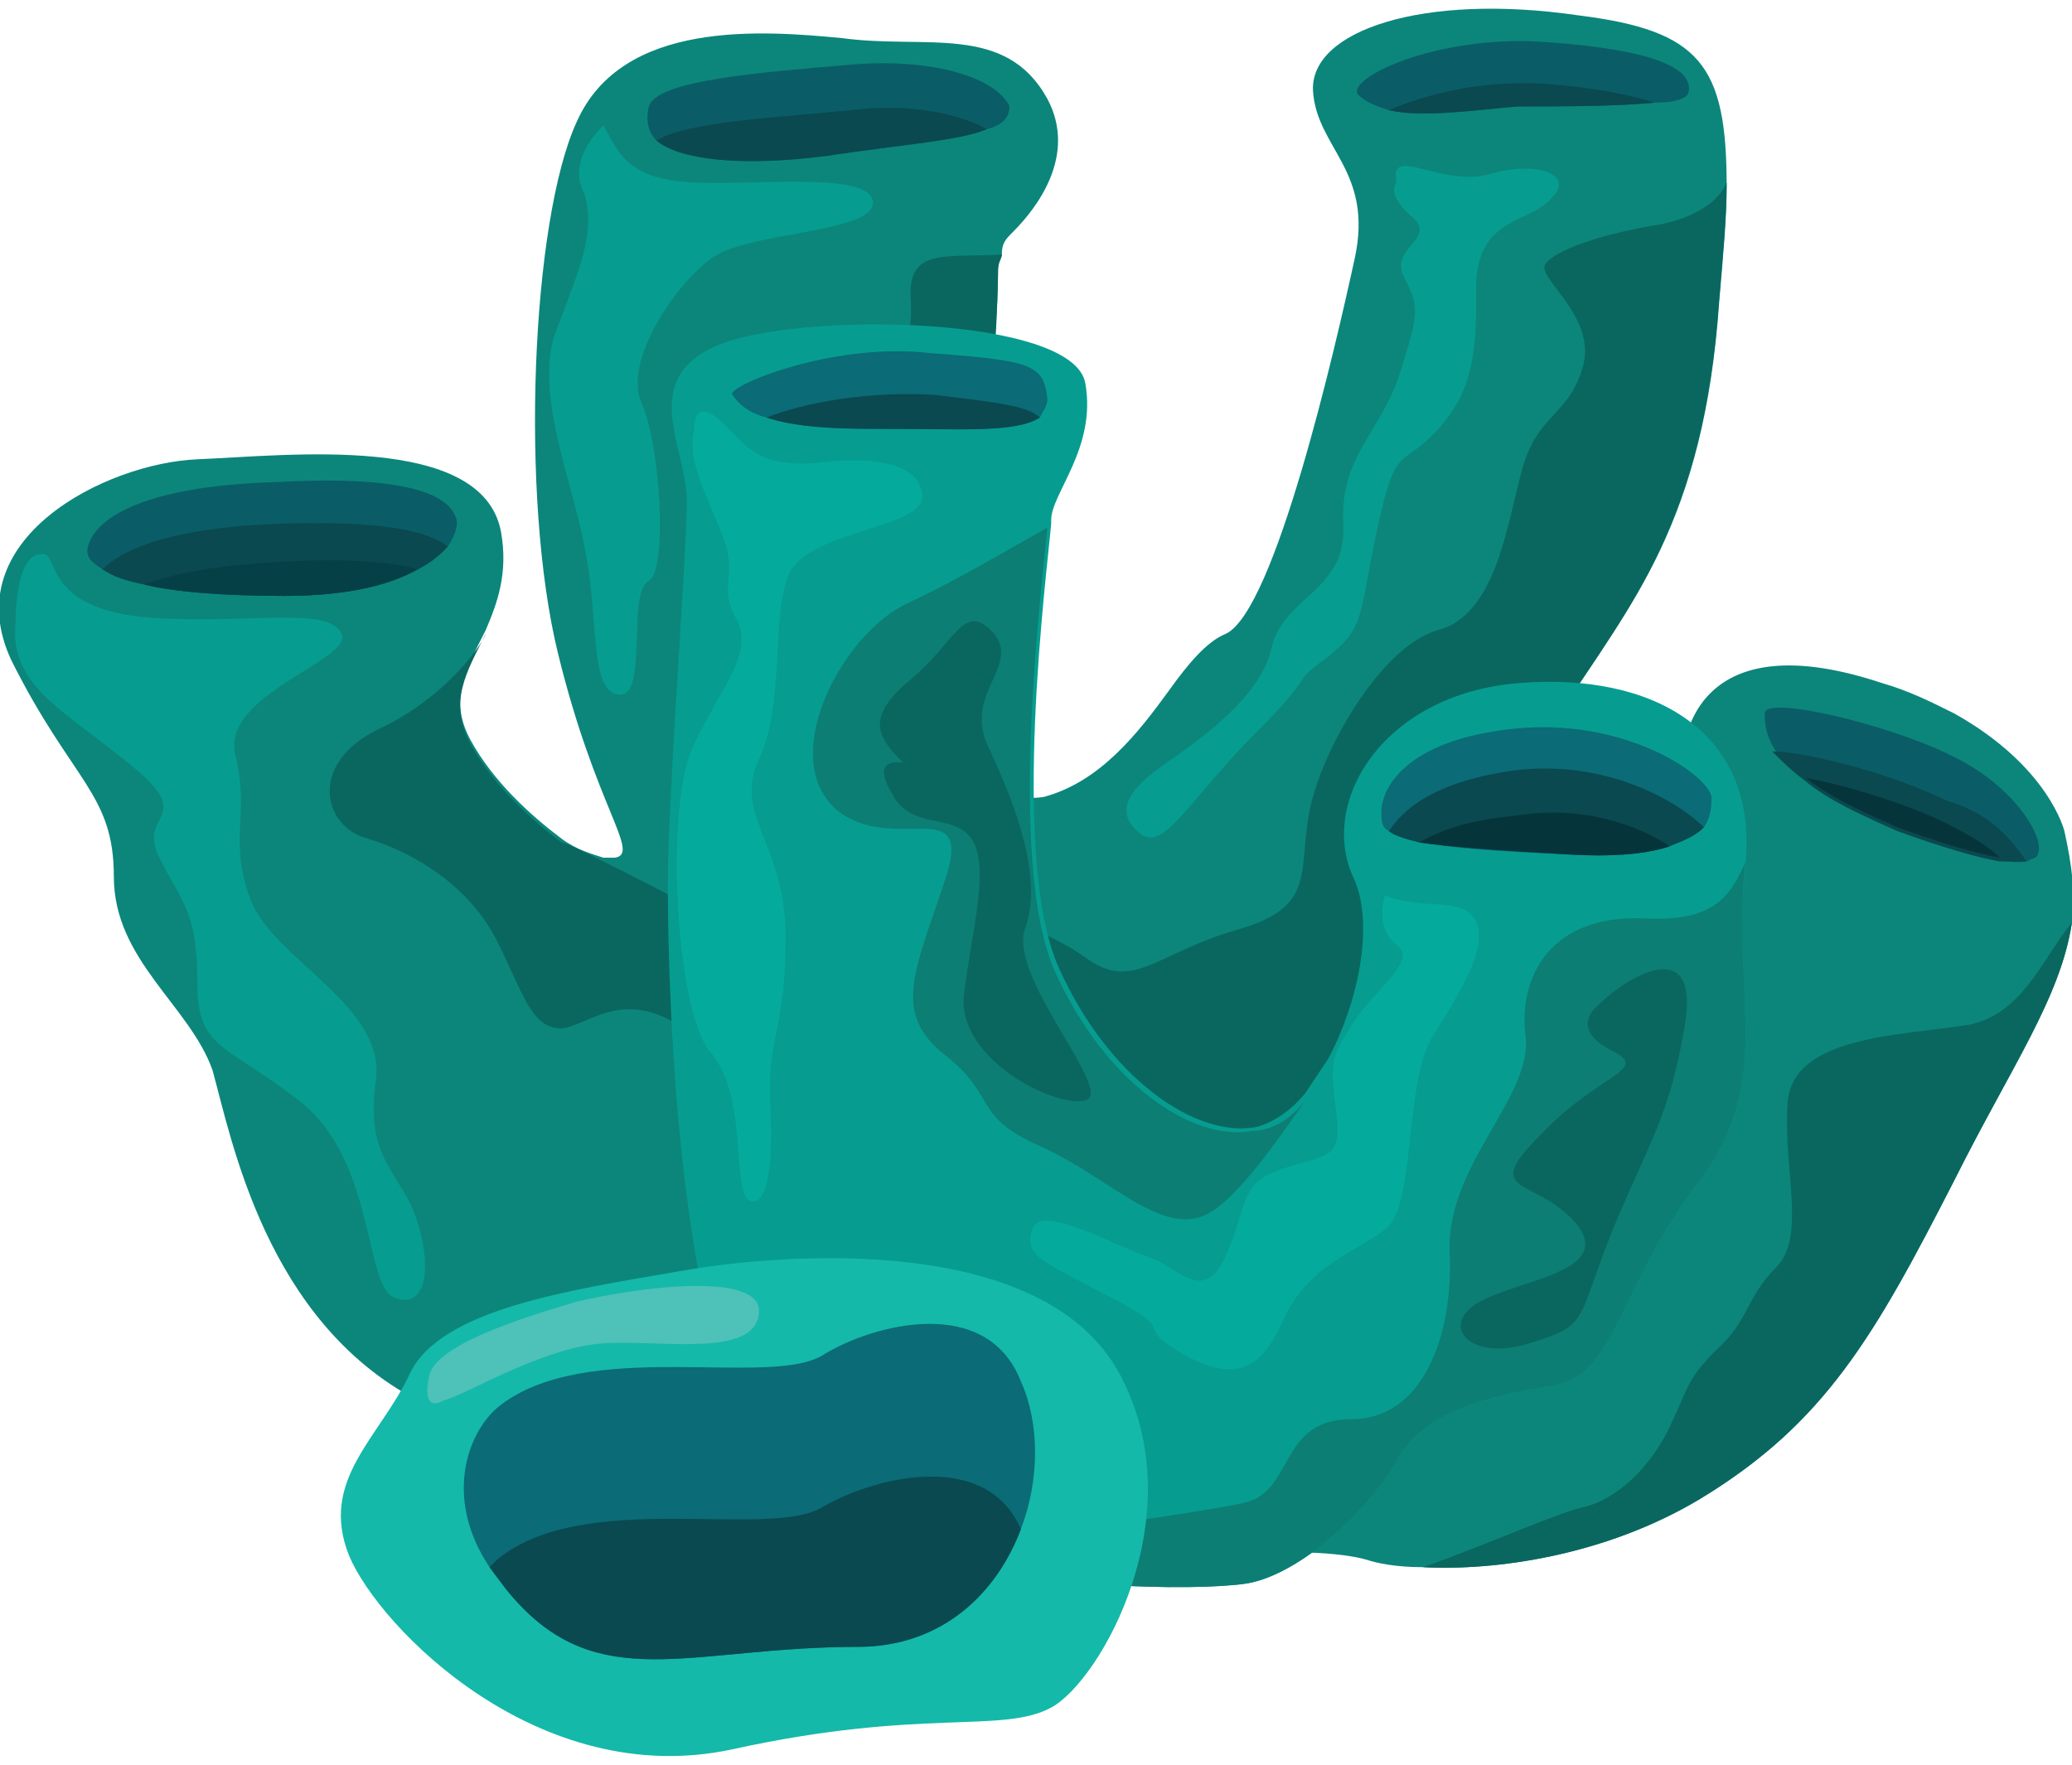 <!-- Generator: Adobe Illustrator 25.2.1, SVG Export Plug-In  --><svg xmlns="http://www.w3.org/2000/svg" xmlns:xlink="http://www.w3.org/1999/xlink" version="1.1" x="0px" y="0px" width="54px" height="46px" viewBox="0 0 54.6 46.1" style="overflow:visible;enable-background:new 0 0 54.6 46.1;" xml:space="preserve" aria-hidden="true">
<style type="text/css">
	.st0-63e30dd2dbe9b{fill:#0C867B;}
	.st1-63e30dd2dbe9b{fill:#0A675F;}
	.st2-63e30dd2dbe9b{fill:#069D90;}
	.st3-63e30dd2dbe9b{fill:#0B6B76;}
	.st4-63e30dd2dbe9b{fill:#0A5D66;}
	.st5-63e30dd2dbe9b{fill:#0A4950;}
	.st6-63e30dd2dbe9b{fill:#05353B;}
	.st7-63e30dd2dbe9b{fill:#054046;}
	.st8-63e30dd2dbe9b{fill:#0D7E74;}
	.st9-63e30dd2dbe9b{fill:#14B9A9;}
	.st10-63e30dd2dbe9b{fill:#04AB9C;}
	.st11-63e30dd2dbe9b{fill:#4EC1B9;}
</style>
<defs><linearGradient class="cerosgradient" data-cerosgradient="true" id="CerosGradient_id391da3fd2" gradientUnits="userSpaceOnUse" x1="50%" y1="100%" x2="50%" y2="0%"><stop offset="0%" stop-color="#d1d1d1"/><stop offset="100%" stop-color="#d1d1d1"/></linearGradient><linearGradient/>
</defs>
<g>
	<path class="st0-63e30dd2dbe9b" d="M54.6,24.1c-0.3,2-1.6,3.8-3.1,6.8c-2.1,4.1-3.4,6.4-6.7,8.4c-2.5,1.5-5.4,1.9-7.3,1.8c-0.7,0-1.2-0.1-1.5-0.2   c-1.4-0.4-5.7-0.2-7.1,0.7c0,0-3.6-0.1-8.3,0c-4.8,0.1-5.9-2.8-9.6-4.9C7,34.6,6.1,29.8,5.6,28C5,26.3,3,25.1,3,22.9   c0-2.2-1.1-2.5-2.7-5.7C-1.2,14,2.8,12,5.2,11.9c2.4-0.1,7.5-0.7,8,1.9c0.2,1.1-0.1,1.9-0.4,2.6c-0.5,1-1,1.8-0.4,2.9   c0.6,1.1,1.6,2,2.4,2.6c0,0,0,0,0,0c0.4,0.3,0.8,0.4,1.1,0.5c0.1,0,0.2,0,0.3,0c0.7-0.1-0.5-1.3-1.5-5.4c-1-4.1-0.7-11.4,0.5-14   c1.2-2.7,4.9-2.4,7-2.2c2.2,0.3,4.3-0.4,5.4,1.6c0.8,1.5-0.3,2.9-0.9,3.5c-0.2,0.2-0.3,0.3-0.3,0.6c0,0.1-0.1,0.2-0.1,0.4   c0,0.8-0.1,2.6-0.4,5.3c-0.3,2.8-0.6,6.4,0.2,7.9c0.3,0.6,0.7,0.8,1.4,0.7c1.5-0.4,2.5-1.7,3.3-2.8c0,0,0,0,0,0   c0.5-0.7,1-1.3,1.5-1.5c1.3-0.6,2.9-7.6,3.4-9.9c0.5-2.3-1-2.9-1.1-4.4c-0.1-1.6,2.9-2.6,7-2c3.2,0.4,3.9,1.3,3.9,4.5   c0,0.9-0.1,1.9-0.2,3.1c-0.4,5.7-2.3,8-4.3,10.8c-1.8,2.8-5.4,13.2-5.6,13.9c0,0,0,0,0,0c0,0,0,0,0.1,0c0.2-0.1,0.8-0.5,2.6-1.6   c2.3-1.4,6.3-8.3,6.2-10.4c-0.1-2.1,1.1-4.1,5.3-2.7c0.7,0.2,1.3,0.5,1.9,0.8c2.5,1.4,2.9,3.1,2.9,3.1   C54.6,22.6,54.7,23.4,54.6,24.1z"/>
	<path class="st1-63e30dd2dbe9b" d="M23.1,29c0,0-1.3-0.1-2.2,0c-0.9,0.1-0.8-0.5-2.6-1.9c-1.8-1.4-2.7-0.3-3.5-0.2c-0.8,0-1-0.9-1.7-2.3   c-0.7-1.4-2.1-2.3-3.4-2.7c-1.2-0.3-1.6-2,0.3-2.9c1.9-0.9,2.8-2.4,2.8-2.5c-0.5,1-1,1.8-0.4,2.9c0.6,1.1,1.6,2,2.4,2.6   c0,0,0,0,0,0c0.1,0,0.5,0.2,1.1,0.5c1.2,0.6,3,1.5,4.7,2.6C23.2,26.8,23.1,29,23.1,29z"/>
	<path class="st1-63e30dd2dbe9b" d="M54.6,24.1c-0.3,2-1.6,3.8-3.1,6.8c-2.1,4.1-3.4,6.4-6.7,8.4c-2.5,1.5-5.4,1.9-7.3,1.8   c1.7-0.6,3.7-1.5,4.3-1.6c0.7-0.2,1.5-0.8,2.1-1.9c0.6-1.2,0.5-1.4,1.3-2.2c0.9-0.8,0.8-1.4,1.6-2.2c0.8-0.8,0.2-2.5,0.3-4.3   c0.1-1.8,2.9-1.8,4.8-2.1C53.3,26.5,53.8,25.1,54.6,24.1z"/>
	<path class="st1-63e30dd2dbe9b" d="M41.1,18.6c-1.8,2.8-5.4,13.2-5.6,13.9l-5.6-1.1l-3.3-7.3c0,0,1,0.2,2.1,1c1.2,0.8,1.8-0.2,3.9-0.8   c2.1-0.6,1.6-1.5,1.9-3.1c0.3-1.6,1.9-4.4,3.4-4.8c1.5-0.4,1.8-2.7,2.2-4.2c0.4-1.5,1.2-1.4,1.6-2.7c0.4-1.3-1.1-2.3-1-2.7   c0.1-0.3,1.2-0.8,3.1-1.1c0.9-0.2,1.5-0.6,1.7-1.1c0,0.9-0.1,1.9-0.2,3.1C44.9,13.5,43,15.7,41.1,18.6z"/>
	<path class="st1-63e30dd2dbe9b" d="M26,12.2c-0.3,2.8-0.6,6.4,0.2,7.9c-1.8,0.6-3.8,0.9-5.5,0.5c-4.4-1-0.5-2-0.8-6.2c-0.2-4.2,0.2-3.7,1.7-4.5   C23.1,9,24.1,9.7,24,7.7c-0.1-1.4,0.9-1.1,2.4-1.2c0,0.1-0.1,0.2-0.1,0.4C26.3,7.8,26.2,9.5,26,12.2z"/>
	<path class="st2-63e30dd2dbe9b" d="M44.8,30.9c-2.1,2.7-2.2,5.1-3.8,5.4c-1.7,0.3-3.4,0.6-4.2,2c-0.8,1.4-2.5,2.9-3.8,3.2   c-0.8,0.2-5.3,0.3-8.9-0.8l0,0c-1.9-0.6-3.6-1.6-4.4-3.1c-2.2-4.3-2.1-14.6-2.1-14.6c0-2.2,0.5-8.6,0.5-10c0-1.4-1.3-3.2,0.8-4.1   c2.1-0.9,9.4-0.8,9.7,1c0.3,1.7-0.9,2.9-0.9,3.6c0,0,0,0.1,0,0.1c-0.1,1.2-1.1,8.8,0.2,11.7c1.3,2.9,3.6,4.5,5.2,4.2   c0.4-0.1,0.9-0.4,1.3-0.9c0,0,0,0,0,0c0.2-0.3,0.4-0.6,0.6-0.9c0,0,0,0,0,0c0.8-1.5,1.2-3.5,0.7-4.7c-1-2,0.7-4.9,4.3-5.2   c3.6-0.3,6.3,1.3,6,4.7c0,0,0,0,0,0.1C45.6,26,46.8,28.2,44.8,30.9z"/>
	<path class="st3-63e30dd2dbe9b" d="M44.9,21.6c-0.4,0.4-1.4,0.8-3.8,0.7c-2.8-0.1-4.1-0.3-4.5-0.6c-0.2-0.1-0.2-0.3-0.2-0.5   c0-0.6,0.6-1.9,3.5-2.2c2.9-0.3,5.1,1.2,5.2,1.8C45.1,21,45.1,21.3,44.9,21.6z"/>
	<path class="st4-63e30dd2dbe9b" d="M11.8,14.2c-0.5,0.6-1.8,1.3-4.3,1.3c-2.5,0-4.1-0.3-4.8-0.7c-0.3-0.2-0.4-0.3-0.4-0.5c0.1-0.8,1.4-1.7,5-1.8   c3.6-0.2,4.5,0.4,4.7,0.9C12.1,13.6,12,13.9,11.8,14.2z"/>
	<path class="st4-63e30dd2dbe9b" d="M26,3.2c-0.7,0.3-2.2,0.4-4.2,0.7c-2.3,0.3-3.9,0.1-4.5-0.4C17.1,3.3,17,3,17.1,2.6c0.2-0.7,3-0.9,5.3-1.1   c2.3-0.2,3.9,0.4,4.2,1.1C26.6,2.9,26.4,3.1,26,3.2z"/>
	<path class="st3-63e30dd2dbe9b" d="M27.6,10.3c0,0.2-0.1,0.3-0.2,0.5c-0.6,0.4-2.1,0.3-3.7,0.3c-1.4,0-2.6,0-3.5-0.3c-0.4-0.1-0.7-0.3-0.9-0.6   c-0.2-0.2,2.6-1.4,5.2-1.1C27.2,9.3,27.5,9.4,27.6,10.3z"/>
	<path class="st4-63e30dd2dbe9b" d="M53.7,22.3c0,0.1-0.1,0.1-0.3,0.2c-0.5,0.1-1.7-0.2-3.3-0.8c-1.4-0.6-2.7-1.3-3.3-2.1c0,0,0,0,0,0   c-0.2-0.3-0.3-0.6-0.3-1c0-0.5,3.3,0.3,4.9,1.1C53.1,20.5,53.9,21.9,53.7,22.3z"/>
	<path class="st4-63e30dd2dbe9b" d="M44.5,2.2c0,0.2-0.4,0.3-0.9,0.3c-1,0.1-2.5,0.1-3.6,0.1c-1.2,0.1-2.5,0.3-3.4,0.1c-0.3-0.1-0.6-0.2-0.8-0.4   c-0.4-0.4,2-1.6,4.9-1.4C43.6,1.1,44.6,1.6,44.5,2.2z"/>
	<path class="st5-63e30dd2dbe9b" d="M44.9,21.6c-0.2,0.2-0.4,0.3-0.9,0.5c-0.6,0.2-1.5,0.3-2.9,0.2c-1.8-0.1-3-0.2-3.7-0.3   c-0.4-0.1-0.7-0.2-0.8-0.3c0.4-0.6,1.2-1.3,3.3-1.6C42.3,19.8,44.2,20.9,44.9,21.6z"/>
	<path class="st6-63e30dd2dbe9b" d="M44,22.1c-0.6,0.2-1.5,0.3-2.9,0.2c-1.8-0.1-3-0.2-3.7-0.3c0.5-0.3,1.3-0.6,2.5-0.7C41.6,21,43.1,21.5,44,22.1   z"/>
	<path class="st5-63e30dd2dbe9b" d="M11.8,14.2c-0.2,0.2-0.4,0.4-0.8,0.6c-0.7,0.4-1.8,0.7-3.5,0.7c-1.6,0-2.9-0.1-3.7-0.3C3.3,15.1,3,15,2.7,14.8   c0.6-0.6,2-1.1,4.6-1.2C10.1,13.5,11.3,13.8,11.8,14.2z"/>
	<path class="st7-63e30dd2dbe9b" d="M11,14.8c-0.7,0.4-1.8,0.7-3.5,0.7c-1.6,0-2.9-0.1-3.7-0.3c0.8-0.3,1.9-0.5,3.6-0.6   C9.2,14.5,10.3,14.6,11,14.8z"/>
	<path class="st5-63e30dd2dbe9b" d="M26,3.2c-0.7,0.3-2.2,0.4-4.2,0.7c-2.3,0.3-3.9,0.1-4.5-0.4c0.8-0.5,3.1-0.6,5.1-0.8C24,2.5,25.3,2.8,26,3.2z"/>
	<path class="st5-63e30dd2dbe9b" d="M27.4,10.8c-0.6,0.4-2.1,0.3-3.7,0.3c-1.4,0-2.6,0-3.5-0.3c1-0.4,2.7-0.7,4.4-0.6   C26.3,10.4,27.1,10.5,27.4,10.8z"/>
	<path class="st5-63e30dd2dbe9b" d="M53.4,22.5c-0.2,0-0.4,0-0.7,0c-0.6-0.1-1.6-0.4-2.7-0.8c-0.9-0.4-1.8-0.8-2.4-1.3c-0.4-0.3-0.6-0.5-0.9-0.8   c0.9,0,3.2,0.6,4.6,1.3C52.4,21.2,53,21.9,53.4,22.5z"/>
	<path class="st6-63e30dd2dbe9b" d="M52.7,22.4c-0.6-0.1-1.6-0.4-2.7-0.8c-0.9-0.4-1.8-0.8-2.4-1.3c1.1,0.2,2.7,0.7,3.7,1.2   C51.9,21.8,52.4,22.1,52.7,22.4z"/>
	<path class="st5-63e30dd2dbe9b" d="M43.6,2.5c-1,0.1-2.5,0.1-3.6,0.1c-1.2,0.1-2.5,0.3-3.4,0.1C37.5,2.3,39,1.9,40.7,2C42,2.1,43,2.3,43.6,2.5z"/>
	<path class="st8-63e30dd2dbe9b" d="M44.8,30.9c-2.1,2.7-2.2,5.1-3.8,5.4c-1.7,0.3-3.4,0.6-4.2,2c-0.8,1.4-2.5,2.9-3.8,3.2   c-0.8,0.2-5.3,0.3-8.9-0.8l0,0c0,0,7.4-1,8.7-1.3c1.3-0.3,0.9-2.2,2.8-2.2c1.9,0,2.7-2.2,2.6-4.4c-0.1-2.3,2.2-4.1,2-5.7   c-0.2-1.6,0.7-3.2,3.1-3.1c1.9,0.1,2.3-0.6,2.7-1.5C45.6,26,46.8,28.2,44.8,30.9z"/>
	<path class="st9-63e30dd2dbe9b" d="M9.2,40.8c0.8,1.9,5,6.2,10.1,5.1c5-1.1,7.1-0.4,8.4-1.1c1.3-0.7,3.8-5.1,1.8-8.8s-8.8-3.2-11.6-2.7   c-2.9,0.5-6.3,1-7.1,2.7C10,37.7,8.4,38.8,9.2,40.8z"/>
	<path class="st3-63e30dd2dbe9b" d="M26.9,40.1c-0.6,1.6-2,3.1-4.3,3.1c-4.2,0-6.6,1.2-8.8-1c-0.4-0.4-0.6-0.7-0.9-1.1c-1.2-1.8-0.6-3.5,0.2-4.2   c2.3-1.9,7.2-0.5,8.6-1.4c1.3-0.8,4.3-1.6,5.2,0.7C27.4,37.3,27.4,38.8,26.9,40.1z"/>
	<path class="st5-63e30dd2dbe9b" d="M26.9,40.1c-0.6,1.6-2,3.1-4.3,3.1c-4.2,0-6.6,1.2-8.8-1c-0.4-0.4-0.6-0.7-0.9-1.1c0.1-0.1,0.2-0.2,0.2-0.2   c2.3-1.9,7.2-0.5,8.6-1.4C23.1,38.7,26,38,26.9,40.1z"/>
	<path class="st8-63e30dd2dbe9b" d="M34.4,28.8c-0.7,1-1.8,2.6-2.6,3c-1.2,0.6-2.6-1-4.4-1.8c-1.8-0.8-1.1-1.3-2.5-2.4c-1.4-1.1-0.8-2.2,0-4.6   c0.8-2.4-1.4-0.6-2.9-1.9c-1.5-1.4,0.2-4.6,1.9-5.4c1.3-0.6,2.8-1.5,3.7-2c-0.1,1.2-1.1,8.8,0.2,11.7c1.3,2.9,3.6,4.5,5.2,4.2   C33.5,29.6,34,29.3,34.4,28.8z"/>
	<path class="st2-63e30dd2dbe9b" d="M4.4,16.1c2.4,0.1,4.3-0.3,4.6,0.4c0.3,0.7-3.2,1.6-2.8,3.2c0.4,1.6-0.2,2.2,0.4,3.8c0.6,1.6,3.6,2.8,3.3,4.8   c-0.3,2.1,0.7,2.4,1.1,3.7c0.4,1.3,0.2,2.3-0.6,2c-0.8-0.3-0.5-3.5-2.4-5.1c-2-1.6-2.8-1.4-2.8-3.2c0-1.9-0.4-2.1-1-3.3   c-0.6-1.2,1-1-0.7-2.4s-3-2-3.1-3.4c0-1.4,0.2-2.2,0.7-2.2C1.6,14.3,1,16,4.4,16.1z"/>
	<path class="st2-63e30dd2dbe9b" d="M15.9,3.1c0.4,0.7,0.6,1.4,2.3,1.5c1.6,0.1,4.7-0.3,4.8,0.5c0.1,0.8-3,0.8-4.1,1.4c-1,0.6-2.5,2.8-2,3.9   c0.5,1.1,0.7,4.4,0.2,4.7c-0.6,0.3,0,3.1-0.8,3c-0.8-0.1-0.5-2.1-0.9-3.9c-0.3-1.7-1.4-4.2-0.7-5.8c0.6-1.6,1-2.5,0.7-3.5   C14.9,4,15.9,3.1,15.9,3.1z"/>
	<path class="st10-63e30dd2dbe9b" d="M19,10.9c0.7,0.7,1,1.2,2.5,1.1c1.5-0.2,2.8,0,2.8,0.9c0,0.8-3,0.9-3.5,2c-0.5,1.1-0.1,3.4-0.8,4.9   c-0.7,1.5,0.7,2.2,0.7,4.7c0,2.5-0.5,2.6-0.4,4.5c0.1,1.9-0.2,2.7-0.6,2.4c-0.4-0.4,0-2.8-1-3.9c-0.9-1.1-1.2-6.6-0.4-8.1   c0.7-1.5,1.6-2.4,1.1-3.3c-0.5-0.9,0.1-1.1-0.4-2.3c-0.5-1.2-0.9-2-0.7-2.7C18.3,10.2,19,10.9,19,10.9z"/>
	<path class="st10-63e30dd2dbe9b" d="M36.5,23.4c1,0.4,2.1,0,2.4,0.7c0.3,0.7-0.4,1.8-1.2,3.1c-0.7,1.3-0.4,4.4-1.2,5c-0.8,0.6-1.9,0.9-2.6,2.2   c-0.6,1.4-1.2,1.9-2.7,1.1c-1.5-0.9,0-0.5-1.9-1.5c-1.9-1-2.3-1.1-2.1-1.8c0.2-0.7,2.1,0.4,3,0.7c0.9,0.3,1.5,1.3,2.1,0   c0.6-1.3,0.3-1.9,1.5-2.3c1.2-0.4,1.6-0.2,1.4-1.6c-0.2-1.4,0-1.5,0.5-2.3c0.5-0.8,1.7-1.6,1.1-2C36.2,24.2,36.5,23.4,36.5,23.4z"/>
	<path class="st2-63e30dd2dbe9b" d="M36.8,4.6c-0.2-1,1.1,0.1,2.4-0.2c1.3-0.4,2.3,0,1.7,0.6c-0.6,0.7-1.9,0.5-2,2.2c0,1.7,0,2.8-1,3.9   s-1.1,0.3-1.6,2.6S36,16.3,35,17.1c-1.1,0.8-0.2,0.3-1.9,2c-1.7,1.7-2.4,3.1-3,2.7c-0.7-0.5-0.5-1.1,0.5-1.8c1-0.7,2.6-1.8,2.9-3.1   c0.3-1.4,2-1.5,1.9-3.3c-0.1-1.8,1-2.4,1.5-4C37.4,8,37.4,7.9,37,7.1c-0.4-0.8,0.9-1,0.2-1.6C36.5,4.9,36.8,4.6,36.8,4.6z"/>
	<path class="st1-63e30dd2dbe9b" d="M23.8,19.9c-0.7-0.7-1-1.2,0.2-2.2c1.2-1,1.4-2.1,2.2-1.2c0.7,0.9-0.9,1.6-0.1,3.1c0.7,1.5,1.4,3.4,0.9,4.7   c-0.4,1.3,2.4,4.3,1.6,4.5c-0.8,0.2-3.4-1.1-3.2-2.8c0.2-1.6,0.7-3.4,0.2-4.1c-0.5-0.7-1.6-0.2-2.1-1.2   C22.9,19.7,23.8,19.9,23.8,19.9z"/>
	<path class="st1-63e30dd2dbe9b" d="M42.1,26.3c0.8-0.8,2.7-1.9,2.3,0.5s-0.9,3-1.9,5.4c-1,2.5-0.6,2.5-2.2,3c-1.6,0.5-2.4-0.5-1.3-1.1   c1.1-0.6,3.6-0.8,2.5-2.1c-1.1-1.2-2.5-0.7-0.9-2.3c1.5-1.6,2.9-1.7,1.9-2.2C41.3,26.9,42.1,26.3,42.1,26.3z"/>
	<path class="st11-63e30dd2dbe9b" d="M11.7,36.7c0.5-0.1,2.6-1.4,4.2-1.5c1.5-0.1,4,0.4,4.1-0.8c0.1-1.1-3.1-0.7-4.8-0.3c-1.7,0.5-3.8,1.2-3.9,2   C11.1,37.1,11.7,36.7,11.7,36.7z"/>
</g>
</svg>